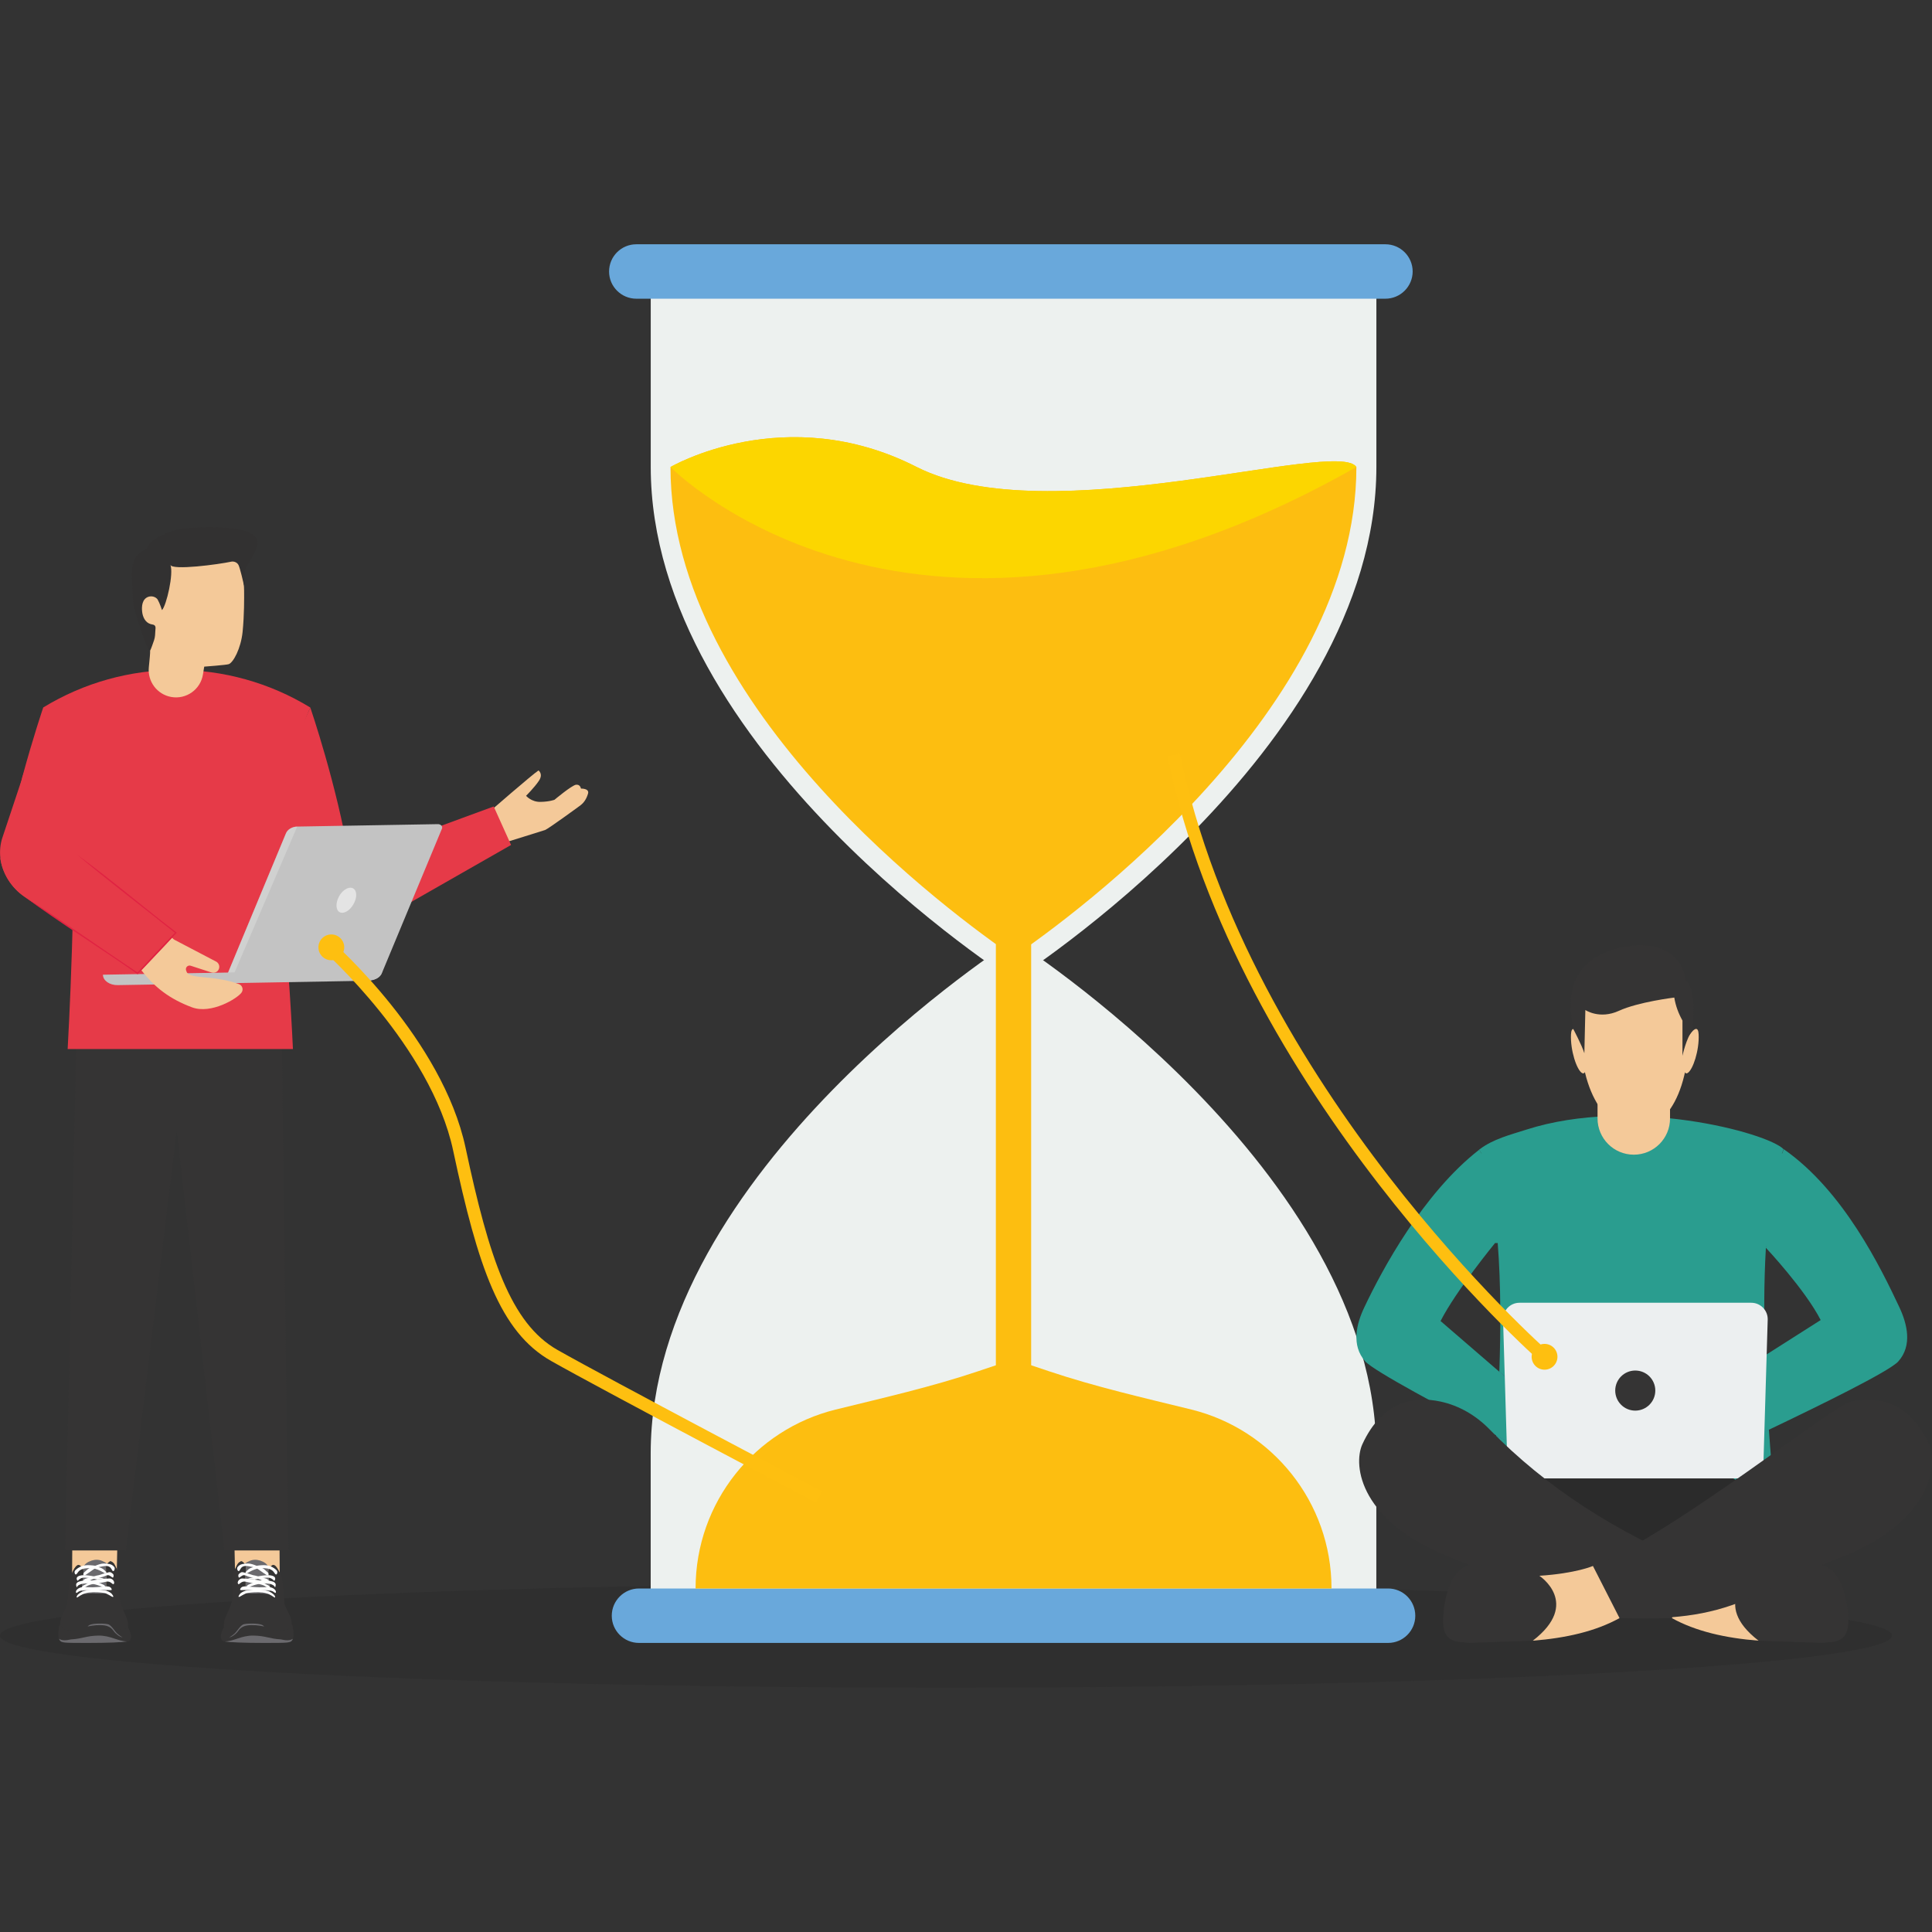 <svg width="160" height="160" viewBox="0 0 160 160" fill="none" xmlns="http://www.w3.org/2000/svg">
<rect x="0" y="0" width="160" height="160" fill="#333333" stroke="none"/>
<g clip-path="url(#clip0_2297_3291)">
<path opacity="0.18" d="M78.34 139.769C121.607 139.769 156.681 137.837 156.681 135.452C156.681 133.068 121.607 131.135 78.34 131.135C35.074 131.135 0 133.068 0 135.452C0 137.837 35.074 139.769 78.34 139.769Z" fill="#1E1E1E"/>
<path d="M113.982 120.38C113.982 96.884 83.934 77.841 83.934 77.841C83.934 77.841 53.887 96.884 53.887 120.38V135.843H113.982V120.38Z" fill="#EDF1EF"/>
<path d="M114.957 131.552H52.92C51.678 131.552 50.664 132.561 50.664 133.809C50.664 135.051 51.673 136.06 52.92 136.06H114.957C116.199 136.06 117.208 135.051 117.208 133.809C117.208 132.561 116.199 131.552 114.957 131.552Z" fill="#69A8DB"/>
<path d="M113.986 38.66C113.986 62.156 83.938 81.199 83.938 81.199C83.938 81.199 53.891 62.156 53.891 38.66V23.197H113.986V38.66Z" fill="#EDF1EF"/>
<path d="M112.33 38.677C112.33 58.75 88.84 75.883 83.948 79.224C79.061 75.883 55.527 58.755 55.527 38.677C55.527 38.677 65.03 33.112 75.921 38.677C86.849 44.198 110.779 36.252 112.33 38.677Z" fill="#FDBE10"/>
<path d="M114.729 24.738H52.698C51.456 24.738 50.441 23.729 50.441 22.487C50.441 21.239 51.45 20.23 52.698 20.23H114.734C115.976 20.23 116.991 21.239 116.991 22.487C116.985 23.729 115.976 24.738 114.729 24.738Z" fill="#69A8DB"/>
<path d="M57.605 131.552H110.27C110.27 124.388 105.334 118.378 98.674 116.735C94.709 115.759 90.728 114.853 86.861 113.557L83.938 112.575L81.014 113.557C77.147 114.858 73.161 115.759 69.201 116.735C62.541 118.373 57.605 124.388 57.605 131.552Z" fill="#FDBE10"/>
<path d="M85.396 77.115H82.473V115.124H85.396V77.115Z" fill="#FDBE10"/>
<path d="M112.33 38.677C75.801 59.39 55.527 38.677 55.527 38.677C55.527 38.677 65.03 33.112 75.921 38.677C86.849 44.198 110.779 36.252 112.33 38.677Z" fill="#FCD600"/>
<path d="M146.243 103.355C146.075 106.202 146.075 109.299 146.178 112.244L141.589 115.157L142.609 120.228C142.609 120.228 144.268 119.458 146.492 118.4C146.758 122.251 147.078 124.963 147.078 124.963C142.842 126.471 140.065 126.134 135.14 126.053C130.216 126.134 127.688 125.771 123.452 124.263C123.452 124.263 123.685 122.088 123.902 118.872C126.11 119.995 127.753 120.83 127.753 120.83L127.352 116.328L124.168 113.6C124.287 110.167 124.304 106.365 124.033 102.937C123.816 100.041 123.398 97.426 122.693 95.534C122.693 95.534 122.693 95.517 122.677 95.501C122.644 95.452 122.492 95.219 122.492 95.219C122.508 95.203 122.508 95.203 122.525 95.186C122.53 95.181 122.536 95.176 122.541 95.176C123.675 94.319 125.063 93.982 126.414 93.549C135.097 90.761 146.378 93.803 147.707 95.17C147.609 95.42 147.572 95.539 147.572 95.539C146.845 97.481 146.443 100.258 146.243 103.355Z" fill="#2A9D8F"/>
<path d="M146.492 118.405C144.263 119.463 142.609 120.233 142.609 120.233L141.589 115.162L146.178 112.249C146.243 114.441 146.357 116.567 146.492 118.405ZM127.753 120.835C127.753 120.835 126.11 120 123.902 118.877C124.005 117.321 124.103 115.531 124.168 113.605L127.352 116.333L127.753 120.835Z" fill="#4B84C4"/>
<path d="M157.208 112.748C156.486 113.567 150.558 116.464 146.491 118.405C144.261 119.463 142.607 120.233 142.607 120.233L141.587 115.162L146.176 112.249L150.781 109.321C149.474 106.777 146.263 103.36 146.263 103.36H146.246C146.447 100.263 136.196 97.096 147.586 95.539C147.586 95.539 147.619 95.42 147.722 95.17C152.679 98.62 155.776 105.031 157.284 108.231C157.94 109.619 158.396 111.425 157.208 112.748ZM127.752 120.835C127.752 120.835 126.108 120 123.901 118.877C119.8 116.751 113.807 113.567 113.069 112.748C111.882 111.425 112.332 109.619 113.004 108.231C114.447 105.182 117.859 98.82 122.496 95.219C122.496 95.219 122.648 95.452 122.68 95.501C122.697 95.517 122.697 95.534 122.697 95.534C125.837 97.296 129.259 99.07 124.036 102.937C123.971 102.953 123.884 102.953 123.819 102.937C123.819 102.937 120.603 106.853 119.301 109.402L124.172 113.605L127.356 116.334L127.752 120.835Z" fill="#2A9D8F"/>
<path d="M125.746 122.549C125.746 122.549 128.393 120.765 129.429 121.871C129.429 121.871 139.75 119.723 143.715 122.549C143.715 122.549 147.577 119.778 149.611 122.549C149.611 122.549 147.235 127.599 146.996 127.599C146.758 127.599 131.338 129.334 131.121 129.171C130.904 129.009 126.614 125.478 126.614 125.478C126.614 125.483 125.746 122.549 125.746 122.549Z" fill="#2B2B2B"/>
<path d="M144.675 122.435H126.191C125.453 122.435 124.851 121.849 124.83 121.117L124.477 109.288C124.455 108.523 125.068 107.889 125.838 107.889H145.033C145.798 107.889 146.416 108.523 146.394 109.288L146.042 121.117C146.009 121.855 145.407 122.435 144.675 122.435Z" fill="#ECEFF0"/>
<path d="M138.459 134.004C134.293 134.112 131.251 133.868 127.942 132.464C125.377 131.379 122.925 130.05 120.327 129.052C112.609 126.096 112.034 121.378 112.821 119.615C114.497 115.97 117.176 115.618 119.281 116.068C120.837 116.399 122.236 117.223 123.348 118.362C128.056 123.194 133.865 126.931 140.661 129.687L138.459 134.004Z" fill="#353434"/>
<path d="M149.655 129.703L149.205 129.877C148.359 130.202 147.464 130.386 146.558 130.419L145.647 130.451L143.559 132.241L143.152 134.79L146.195 135.821L151.38 136C151.662 136.011 151.944 135.967 152.21 135.864C152.861 135.604 153.175 135.056 153.034 133.57C153.034 133.57 152.92 131.514 151.944 130.294C151.407 129.616 150.469 129.394 149.655 129.703Z" fill="#353434"/>
<path d="M149.103 129.757L148.658 129.931C147.812 130.256 146.917 130.441 146.012 130.473L145.1 130.506L143.012 132.295L142.605 134.845L145.648 135.875L150.833 136.054C151.115 136.065 151.397 136.022 151.663 135.919C152.314 135.658 152.629 135.105 152.488 133.624C152.488 133.624 152.374 131.569 151.397 130.348C150.85 129.67 149.911 129.448 149.103 129.757Z" fill="#353434"/>
<path d="M140.659 129.687C140.659 129.687 142.048 130.3 145.096 130.5C145.096 130.5 141.619 132.778 145.638 135.875C142.888 135.658 140.437 135.1 138.457 134.004L140.659 129.687Z" fill="#F4C999"/>
<path d="M134.124 134.004C138.289 134.112 141.332 133.868 144.641 132.464C147.206 131.379 149.657 130.05 152.255 129.052C159.973 126.096 160.489 121.296 159.762 119.615C158.086 115.97 155.407 115.618 153.302 116.068C151.746 116.399 138.718 126.937 131.922 129.687L134.124 134.004Z" fill="#353434"/>
<path d="M122.924 129.703L123.374 129.877C124.22 130.202 125.115 130.386 126.021 130.419L126.932 130.451L129.02 132.241L129.427 134.79L126.384 135.821L121.199 136C120.917 136.011 120.635 135.967 120.369 135.864C119.718 135.604 119.404 135.056 119.545 133.57C119.545 133.57 119.659 131.514 120.635 130.294C121.172 129.616 122.11 129.394 122.924 129.703Z" fill="#353434"/>
<path d="M123.479 129.757L123.929 129.931C124.775 130.256 125.67 130.441 126.576 130.473L127.487 130.506L129.575 132.295L129.982 134.845L126.939 135.875L121.754 136.054C121.472 136.065 121.19 136.022 120.924 135.919C120.273 135.658 119.959 135.105 120.1 133.624C120.1 133.624 120.213 131.569 121.19 130.348C121.732 129.67 122.67 129.448 123.479 129.757Z" fill="#353434"/>
<path d="M131.92 129.687C131.92 129.687 130.532 130.3 127.484 130.5C127.484 130.5 130.96 132.778 126.941 135.875C129.691 135.658 132.143 135.1 134.122 134.004L131.92 129.687Z" fill="#F4C999"/>
<path d="M139.849 83.883C140.218 90.56 137.864 93.581 135.418 93.581C132.972 93.581 130.417 90.023 130.987 83.883C131.312 80.396 132.972 80.895 135.418 80.895C137.869 80.9 139.659 80.385 139.849 83.883Z" fill="#F4C999"/>
<path d="M139.519 86.351C139.519 86.302 140.609 84.355 140.674 85.662C140.739 86.969 140.202 88.613 139.752 88.868C139.296 89.117 139.351 87.441 139.351 87.441L139.519 86.351ZM131.258 86.351C131.258 86.302 130.168 84.355 130.103 85.662C130.038 86.969 130.575 88.613 131.025 88.868C131.481 89.117 131.426 87.441 131.426 87.441L131.258 86.351Z" fill="#F4C999"/>
<path d="M130.288 85.212C130.288 85.212 131.004 86.557 131.21 87.224L131.292 83.645C131.292 83.645 132.469 84.447 134.074 83.71C135.685 82.972 138.657 82.614 138.657 82.614C138.771 83.314 139.01 83.938 139.335 84.518V87.436C139.335 87.436 139.66 85.928 140.138 85.407C140.138 85.407 140.604 82.012 139.617 81.209C139.617 81.209 139.351 77.722 134.855 78.367C130.359 79.018 130.098 82.055 130.082 83.157C130.077 84.252 130.288 85.212 130.288 85.212Z" fill="#353434"/>
<path d="M135.306 95.626C133.646 95.626 132.301 94.281 132.301 92.621V91.227H138.305V92.621C138.31 94.281 136.965 95.626 135.306 95.626Z" fill="#F4C999"/>
<path d="M137.085 115.162C137.085 116.079 136.342 116.822 135.425 116.822C134.509 116.822 133.766 116.079 133.766 115.162C133.766 114.245 134.509 113.502 135.425 113.502C136.347 113.502 137.085 114.245 137.085 115.162Z" fill="#353434"/>
<path d="M23.145 127.029L23.172 131.683L19.5 131.786L19.402 127.316L23.145 127.029Z" fill="#F4C999"/>
<path d="M5.993 127.029L5.961 131.683L9.638 131.786L9.73 127.316L5.993 127.029Z" fill="#F4C999"/>
<path d="M0.027 71.067C0.19 72.32 0.928 73.513 2.034 74.267L4.985 76.285C5.191 75.959 5.337 75.59 5.429 75.194L6.08 72.347L6.373 70.769L6.563 69.749L7.198 66.419L6.384 64.651C5.711 61.982 5.001 59.411 3.58 58.592C3.58 58.592 2.739 61.055 1.839 64.385L1.812 64.504C1.28 66.538 0.738 68.881 0.353 71.186L0.027 71.067Z" fill="#E63A48"/>
<path d="M39.223 68.041C39.266 68.062 40.438 67.308 40.438 67.308C40.438 67.308 44.147 64.081 44.598 63.805C44.598 63.805 45.01 64.092 44.63 64.662C44.251 65.226 43.567 65.904 43.567 65.904C43.567 65.904 44.006 66.424 44.755 66.408C45.503 66.397 45.921 66.234 45.921 66.234C45.921 66.234 47.358 65.025 47.711 64.987C48.063 64.949 48.112 65.307 48.112 65.307C48.112 65.307 48.828 65.28 48.698 65.725C48.568 66.169 48.351 66.479 48.08 66.685C47.808 66.891 45.389 68.653 45.135 68.74C44.88 68.827 41.864 69.76 41.864 69.76L40.698 70.324L39.223 68.041Z" fill="#F4C999"/>
<path d="M23.199 72.347L22.082 66.43L25.7 58.598C25.7 58.598 27.913 65.052 28.927 71.181L40.886 66.788L42.323 69.977L29.138 77.505C27.045 78.715 24.376 77.548 23.845 75.195L23.199 72.347Z" fill="#E63A48"/>
<path d="M6.326 85.89L5.398 128.401H10.421L14.635 93.603L18.584 128.401H23.888L23.335 85.89H6.326Z" fill="#353434"/>
<path d="M3.574 58.593C10.365 54.443 18.907 54.443 25.698 58.593C25.698 58.593 22.351 65.887 23.127 72.347C23.902 78.807 24.26 86.877 24.26 86.877H5.603C5.603 86.877 6.47 71.631 5.841 66.338C5.218 61.044 3.574 58.593 3.574 58.593Z" fill="#E63A48"/>
<path d="M21.253 80.499L15.075 80.607L8.523 80.721V80.727C8.534 81.215 9.082 81.594 9.749 81.584L16.296 81.47L20.043 81.405C20.049 81.405 20.054 81.405 20.06 81.405L30.484 81.22C31.146 81.204 31.672 80.803 31.656 80.32L21.253 80.499Z" fill="#C3C3C3"/>
<path d="M30.675 81.166L19.047 81.367C18.846 81.367 18.684 81.242 18.684 81.079C18.684 81.047 18.689 81.02 18.7 80.993L23.668 69.044C23.793 68.702 24.178 68.464 24.623 68.453L36.257 68.252C36.452 68.247 36.614 68.371 36.62 68.534C36.62 68.567 36.614 68.599 36.598 68.632L31.63 80.58C31.505 80.916 31.12 81.155 30.675 81.166Z" fill="#C3C3C3"/>
<path d="M29.371 74.685C29.127 75.26 28.628 75.656 28.248 75.585C27.869 75.514 27.755 74.994 27.988 74.419C28.221 73.844 28.731 73.454 29.111 73.524C29.496 73.6 29.62 74.094 29.371 74.685Z" fill="#E4E4E4"/>
<g opacity="0.3">
<path d="M23.669 69.039L18.891 80.537L19.428 80.526L24.618 68.447C24.179 68.458 23.794 68.697 23.669 69.039Z" fill="#EDF1EF"/>
</g>
<path d="M20.003 82.202C19.656 82.69 17.492 84.013 15.898 83.422C14.091 82.744 12.822 81.806 11.678 80.309C11.553 80.146 10.512 78.655 10.512 78.655L12.838 75.91C12.838 75.91 14.108 77.657 14.449 77.83L17.931 79.653C18.165 79.805 18.23 80.108 18.078 80.342C18.018 80.439 17.921 80.504 17.817 80.537C17.725 80.569 17.622 80.569 17.525 80.537C17.519 80.537 17.519 80.537 17.514 80.537L15.794 79.978C15.561 79.902 15.333 80.119 15.409 80.352C15.426 80.396 15.442 80.445 15.458 80.488C15.702 81.106 17.736 80.737 19.792 81.502C20.079 81.611 20.177 81.958 20.003 82.202Z" fill="#F4C999"/>
<path d="M0.029 71.067C0.192 72.32 0.929 73.513 2.036 74.267L4.986 76.285L11.402 80.678L14.646 77.239L6.375 70.769L6.255 70.666L6.565 69.749L8.127 65.209L6.386 64.651L2.198 63.322L1.846 64.385L1.819 64.504L0.213 69.326C0.213 69.342 0.197 69.353 0.197 69.369C0.013 69.928 -0.031 70.503 0.029 71.067Z" fill="#E63A48"/>
<path d="M16.81 55.843C16.87 55.474 16.913 55.208 16.913 55.208C16.913 55.208 18.762 55.072 18.947 55.002C19.316 54.866 19.945 53.727 20.091 52.334C20.232 50.934 20.221 49.508 20.216 48.917C20.205 48.325 20.167 45.944 18.025 44.941C15.883 43.938 12.932 44.881 12.048 47.018C11.159 49.155 11.392 50.858 11.771 51.547C12.146 52.236 12.411 53.424 12.433 53.879C12.444 54.058 12.39 54.628 12.325 55.257C12.205 56.434 13.008 57.508 14.174 57.719C15.421 57.947 16.615 57.101 16.81 55.843Z" fill="#F4C999"/>
<path d="M13.069 49.681C13.226 49.942 13.416 50.527 13.416 50.527C13.785 50.142 14.398 47.495 14.11 46.774C14.235 47.262 18.135 46.736 19.154 46.514C19.366 46.47 19.637 46.568 19.751 46.79C19.876 47.035 20.147 48.201 20.206 48.499C20.271 48.07 20.277 47.653 20.309 47.219C20.337 46.812 21.709 45.326 21.188 44.518C20.434 43.341 15.613 43.688 15.027 43.78C14.387 43.878 12.358 44.55 12.168 45.445C11.431 45.787 10.905 46.205 10.926 47.582C10.937 48.249 10.97 48.916 11.002 49.584C11.035 50.245 11.236 50.815 11.425 51.444C11.588 51.981 11.794 52.507 11.979 53.039C12.011 53.131 12.261 53.912 12.44 53.858C12.472 53.847 12.705 53.185 12.76 53.017C12.852 52.746 12.852 52.469 12.868 52.193C12.873 52.089 12.901 51.97 12.857 51.867C12.787 51.71 12.602 51.726 12.467 51.683C12.027 51.547 11.821 51.097 11.773 50.668C11.718 50.207 11.773 49.605 12.282 49.426C12.548 49.334 12.879 49.41 13.053 49.643C13.053 49.654 13.058 49.67 13.069 49.681Z" fill="#323131"/>
<path d="M11.386 80.537C12.378 79.452 13.463 78.308 14.483 77.25C11.792 75.097 9.005 72.987 6.369 70.769C9.249 72.862 11.809 75.081 14.64 77.239C13.501 78.476 11.396 80.678 11.396 80.678C8.305 78.498 5.078 76.512 2.035 74.262C5.186 76.268 8.278 78.465 11.386 80.537Z" fill="#E02342"/>
<path d="M23.985 134.78C23.953 134.828 23.92 134.872 23.888 134.899C23.768 134.98 23.671 135.029 22.575 135.034C22.401 135.034 22.228 135.034 22.054 135.034C21.127 135.024 20.21 134.98 19.722 134.964C19.717 134.964 19.711 134.964 19.706 134.964C19.136 134.942 18.941 134.959 18.54 134.801C18.54 134.801 18.502 134.346 18.643 134.015C18.686 133.917 18.735 133.809 18.789 133.684C18.925 133.38 19.082 133.022 19.174 132.708C19.305 132.268 19.256 131.33 19.229 130.994C19.212 130.755 19.245 130.522 19.315 130.31C19.343 130.229 19.375 130.148 19.413 130.077C19.549 129.811 19.635 129.551 19.755 129.443C19.874 129.334 19.988 129.253 20.102 129.361C20.216 129.47 20.357 129.529 20.357 129.855C20.357 130.175 20.27 130.495 20.319 130.896C20.368 131.298 20.254 131.797 20.373 131.927C20.492 132.057 21.23 131.948 21.501 131.965C21.767 131.976 22.065 132.057 22.217 132.008C22.369 131.959 22.407 131.639 22.353 131.26C22.299 130.88 22.195 130.354 22.233 130.104C22.271 129.855 22.456 129.67 22.57 129.622C22.754 129.546 22.949 129.839 23.047 130.028C23.074 130.083 23.107 130.148 23.139 130.207C23.183 130.3 23.231 130.397 23.269 130.495C23.291 130.554 23.313 130.609 23.334 130.668C23.405 130.896 23.389 131.124 23.465 131.78C23.535 132.437 23.497 132.767 23.611 133.022C23.725 133.272 23.953 133.689 24.034 133.944C24.115 134.199 24.164 134.302 24.132 134.498C24.11 134.525 24.05 134.666 23.985 134.78Z" fill="#353434"/>
<path d="M23.986 134.78C23.953 134.828 23.921 134.872 23.888 134.899C23.769 134.98 23.671 135.029 22.576 135.034C22.402 135.034 22.229 135.034 22.055 135.034C21.128 135.024 20.211 134.98 19.723 134.964C19.718 134.964 19.712 134.964 19.707 134.964C19.137 134.942 18.942 134.959 18.541 134.801C18.541 134.801 18.541 134.774 18.535 134.731C18.936 134.85 21.323 134.899 22.039 134.899C22.749 134.899 23.574 134.454 23.574 134.14C23.574 133.825 23.416 133.402 23.4 133.283C23.384 133.163 23.335 132.415 23.281 132.024C23.232 131.634 23.319 131.471 23.4 130.956C23.416 131.135 23.433 131.373 23.476 131.78C23.547 132.436 23.509 132.767 23.623 133.022C23.736 133.272 23.964 133.689 24.046 133.944C24.127 134.199 24.176 134.302 24.143 134.498C24.111 134.525 24.051 134.666 23.986 134.78Z" fill="#353434"/>
<path d="M22.234 130.099C22.197 130.348 22.299 130.88 22.354 131.254C22.408 131.634 22.37 131.954 22.218 132.003C22.066 132.051 21.768 131.97 21.502 131.959C21.236 131.948 20.499 132.051 20.374 131.921C20.255 131.791 20.369 131.292 20.32 130.891C20.271 130.489 20.358 130.175 20.358 129.849C20.358 129.676 20.32 129.578 20.266 129.508C20.293 129.464 20.618 129.258 20.889 129.199C21.16 129.139 21.47 129.182 21.779 129.334C22.088 129.486 22.234 129.676 22.262 129.985C22.251 130.023 22.24 130.061 22.234 130.099Z" fill="#6B6A6E"/>
<path d="M18.351 135.783C18.378 135.832 18.421 135.87 18.476 135.902C18.622 135.984 19.88 136.054 21.882 136.054C22.115 136.054 22.321 136.054 22.505 136.054C23.921 136.049 24.057 136.022 24.187 135.843C24.214 135.81 24.23 135.767 24.246 135.718C24.322 135.479 24.29 135.1 24.257 134.855C24.219 134.568 24.154 134.503 24.143 134.481C24.133 134.465 24.067 134.644 23.986 134.774C23.953 134.823 23.921 134.866 23.888 134.893C23.769 134.975 23.672 135.024 22.576 135.029C22.402 135.029 22.229 135.029 22.055 135.029C21.128 135.018 20.211 134.975 19.723 134.959C19.718 134.959 19.712 134.959 19.707 134.959C19.137 134.937 18.942 134.953 18.541 134.796C18.508 134.785 18.313 135.197 18.302 135.392C18.286 135.533 18.286 135.674 18.351 135.783Z" fill="#353434"/>
<path d="M22.506 136.054C23.921 136.049 24.057 136.022 24.187 135.843C24.214 135.81 24.23 135.767 24.247 135.718C24.323 135.479 24.29 135.1 24.258 134.855C24.22 134.568 24.154 134.503 24.144 134.481C24.133 134.465 24.068 134.644 23.986 134.774C23.91 135.132 23.477 135.631 22.549 135.501C22.007 135.436 22.224 135.761 22.506 136.054Z" fill="#353434"/>
<path d="M18.352 135.783C18.379 135.832 18.422 135.87 18.476 135.902C18.498 135.913 18.547 135.929 18.617 135.94C19.019 136.005 20.179 136.06 21.882 136.06C23.884 136.06 24.041 136.049 24.188 135.848C24.215 135.815 24.231 135.772 24.247 135.723C23.992 135.875 23.705 135.87 23.255 135.767C23.195 135.75 23.135 135.74 23.07 135.723C22.512 135.577 22.322 135.36 22.175 135.137C22.078 134.986 22.002 134.823 21.877 134.704C21.828 134.655 21.768 134.606 21.698 134.573C21.378 134.422 20.364 134.443 20.136 134.535C20 134.59 19.838 134.78 19.697 134.964C19.599 135.089 19.507 135.213 19.442 135.273C19.355 135.354 19.198 135.49 18.986 135.599C18.807 135.696 18.59 135.772 18.352 135.783ZM19.317 130.316C19.36 130.305 19.415 130.294 19.474 130.3C19.669 130.316 19.583 131.015 19.588 131.509C19.594 132.003 19.42 132.268 19.491 132.442C19.561 132.61 19.729 132.523 19.979 132.431C20.228 132.339 20.673 132.247 21.194 132.236C21.714 132.225 22.192 132.344 22.495 132.458C22.799 132.572 22.973 132.664 23.027 132.512C23.081 132.361 23.038 132.138 22.978 131.818C22.924 131.504 22.859 131.102 22.913 130.945C22.967 130.782 23.032 130.522 23.271 130.489C23.206 130.321 23.124 130.159 23.049 130.023C22.951 129.839 22.756 129.54 22.571 129.616C22.457 129.665 22.273 129.849 22.235 130.099C22.197 130.348 22.3 130.88 22.354 131.254C22.409 131.634 22.37 131.954 22.219 132.003C22.067 132.051 21.768 131.97 21.503 131.959C21.237 131.948 20.499 132.051 20.375 131.921C20.255 131.791 20.369 131.292 20.32 130.891C20.272 130.489 20.358 130.175 20.358 129.849C20.358 129.529 20.217 129.464 20.103 129.356C19.989 129.247 19.876 129.323 19.756 129.437C19.637 129.546 19.55 129.806 19.415 130.072C19.377 130.153 19.344 130.229 19.317 130.316Z" fill="#353434"/>
<path d="M19.788 130.652C19.81 130.679 19.956 130.538 20.092 130.473C20.227 130.408 20.352 130.479 20.536 130.554C20.64 130.598 20.726 130.614 20.819 130.625C20.889 130.636 20.965 130.641 21.062 130.652C21.09 130.658 21.122 130.663 21.16 130.674C21.285 130.706 21.431 130.766 21.54 130.809C21.627 130.847 21.681 130.874 21.681 130.874L22.261 130.907C22.261 130.907 22.283 130.891 22.25 130.864C22.218 130.837 22.109 130.744 21.957 130.712C21.892 130.695 21.735 130.652 21.567 130.603C21.426 130.56 21.274 130.516 21.16 130.489C21.111 130.479 21.062 130.468 21.03 130.462C21.003 130.457 20.976 130.451 20.949 130.446C20.808 130.413 20.71 130.359 20.558 130.321C20.379 130.278 20.244 130.224 20.102 130.202C19.962 130.18 19.896 130.262 19.799 130.338C19.707 130.413 19.723 130.576 19.788 130.652ZM19.896 131.672C19.913 131.688 20 131.688 20.102 131.683C20.211 131.677 20.341 131.672 20.428 131.672C20.591 131.672 20.959 131.661 21.269 131.683C21.578 131.704 21.816 131.688 22.109 131.693C22.408 131.704 22.554 131.769 22.63 131.813C22.701 131.856 22.793 131.943 22.82 131.916C22.896 131.851 22.831 131.699 22.733 131.618C22.706 131.59 22.668 131.563 22.619 131.536C22.516 131.476 22.364 131.428 22.163 131.433C21.865 131.444 21.719 131.46 21.464 131.455C21.203 131.444 20.987 131.433 20.715 131.406C20.444 131.379 20.276 131.352 20.097 131.406C19.924 131.46 19.864 131.639 19.896 131.672Z" fill="white"/>
<path d="M20.418 131.373L20.651 131.417C20.651 131.417 20.917 131.314 21.08 131.265C21.123 131.254 21.166 131.238 21.215 131.227C21.351 131.189 21.508 131.157 21.649 131.135C21.796 131.113 21.969 131.124 22.126 131.14C22.175 131.146 22.224 131.151 22.267 131.157C22.452 131.184 22.598 131.249 22.674 131.314C22.75 131.379 22.777 131.477 22.788 131.449C22.81 131.39 22.864 131.238 22.81 131.146C22.756 131.059 22.696 130.988 22.414 130.934C22.137 130.88 21.953 130.847 21.692 130.874C21.682 130.874 21.671 130.874 21.66 130.88C21.378 130.912 21.145 131.021 20.982 131.07C20.939 131.081 20.895 131.097 20.852 131.113C20.727 131.162 20.608 131.222 20.543 131.254C20.456 131.308 20.418 131.373 20.418 131.373Z" fill="white"/>
<path d="M22.067 131.439C21.975 131.352 21.78 131.26 21.628 131.227C21.476 131.194 21.324 131.124 21.118 131.113C20.912 131.102 20.755 131.081 20.56 131.037C20.37 130.994 20.245 130.945 20.088 130.999C19.925 131.053 19.822 131.205 19.757 131.194C19.692 131.184 19.659 131.064 19.719 130.945C19.779 130.826 19.914 130.717 20.071 130.723C20.229 130.728 20.354 130.733 20.657 130.755C20.961 130.777 21.227 130.853 21.411 130.874C21.59 130.896 21.84 131.102 22.013 131.189C22.192 131.276 22.301 131.335 22.322 131.379C22.338 131.422 22.382 131.487 22.382 131.487L22.067 131.439Z" fill="white"/>
<path d="M20.535 130.739L21.045 130.804L21.078 130.809C21.078 130.809 21.457 130.706 21.718 130.685C21.978 130.663 22.189 130.62 22.379 130.685C22.569 130.75 22.699 130.912 22.699 130.912C22.743 130.912 22.797 130.799 22.791 130.717C22.781 130.636 22.726 130.56 22.591 130.511C22.455 130.468 22.325 130.435 22.005 130.457C21.685 130.484 21.343 130.549 21.099 130.598C20.926 130.63 20.72 130.685 20.611 130.717C20.562 130.733 20.535 130.739 20.535 130.739Z" fill="white"/>
<path d="M19.641 129.882C19.641 129.996 19.684 130.115 19.776 130.11C19.868 130.104 19.895 129.844 20.107 129.741C20.302 129.643 20.519 129.692 20.823 129.752C20.845 129.757 20.866 129.763 20.888 129.763C21.219 129.828 21.333 129.92 21.572 130.093C21.669 130.159 21.75 130.218 21.821 130.267C21.929 130.343 22.022 130.403 22.103 130.457L22.239 130.451L22.228 130.272C22.228 130.272 22.005 130.077 21.892 129.969C21.859 129.936 21.81 129.904 21.761 129.876C21.642 129.806 21.49 129.752 21.371 129.714C21.289 129.692 21.208 129.654 21.11 129.616C20.997 129.573 20.872 129.529 20.725 129.502C20.454 129.453 20.064 129.513 19.928 129.573C19.793 129.638 19.641 129.768 19.641 129.882Z" fill="white"/>
<path d="M20.335 130.256L20.454 130.294C20.454 130.294 20.492 130.272 20.552 130.234C20.693 130.153 20.969 130.001 21.251 129.925C21.653 129.817 21.832 129.871 22.059 129.887C22.287 129.904 22.466 129.99 22.586 130.093C22.705 130.196 22.77 130.375 22.857 130.392C22.949 130.408 23.02 130.159 22.911 130.05C22.808 129.947 22.613 129.773 22.298 129.681C21.983 129.589 21.745 129.622 21.452 129.643C21.159 129.665 21.181 129.73 20.899 129.806C20.676 129.866 20.552 129.974 20.438 130.093C20.405 130.126 20.378 130.159 20.346 130.191L20.335 130.256ZM19.792 132.252C19.874 132.257 20.242 131.959 20.535 131.916C20.671 131.894 20.85 131.878 21.045 131.867C21.268 131.856 21.512 131.856 21.739 131.883C22.163 131.932 22.439 132.095 22.705 132.279C22.83 132.366 22.786 132.171 22.705 132.089C22.667 132.051 22.602 131.986 22.515 131.927C22.428 131.867 22.32 131.807 22.184 131.764C21.902 131.677 21.501 131.634 21.23 131.634C20.958 131.634 20.633 131.693 20.454 131.715C20.275 131.731 19.971 131.867 19.863 132.013C19.76 132.16 19.716 132.247 19.792 132.252Z" fill="white"/>
<path d="M18.986 135.599C19.214 135.577 19.566 135.3 19.707 135.094C19.848 134.888 20.06 134.671 20.483 134.611C20.906 134.552 21.416 134.595 21.882 134.698C21.834 134.649 21.774 134.601 21.703 134.568C21.378 134.416 20.369 134.438 20.141 134.53C20.006 134.584 19.843 134.774 19.702 134.959C19.604 135.083 19.512 135.208 19.447 135.268C19.355 135.354 19.192 135.49 18.986 135.599ZM18.617 135.94C19.018 136.005 20.179 136.06 21.882 136.06C23.884 136.06 24.041 136.049 24.187 135.848C24.215 135.815 24.231 135.772 24.247 135.723C23.992 135.875 23.705 135.87 23.255 135.767C22.322 135.718 22.007 135.468 20.993 135.452C19.973 135.441 19.431 135.908 18.617 135.94Z" fill="#6B6A6E"/>
<path d="M5.157 134.78C5.189 134.828 5.222 134.872 5.254 134.899C5.374 134.98 5.471 135.029 6.567 135.034C6.74 135.034 6.914 135.034 7.087 135.034C8.015 135.024 8.932 134.98 9.42 134.964C9.425 134.964 9.431 134.964 9.436 134.964C10.005 134.942 10.201 134.959 10.602 134.801C10.602 134.801 10.64 134.346 10.499 134.015C10.456 133.917 10.407 133.809 10.353 133.684C10.217 133.38 10.06 133.022 9.967 132.708C9.837 132.268 9.886 131.33 9.913 130.994C9.93 130.755 9.897 130.522 9.826 130.31C9.799 130.229 9.767 130.148 9.729 130.077C9.593 129.811 9.506 129.551 9.387 129.443C9.268 129.334 9.154 129.253 9.04 129.361C8.926 129.47 8.785 129.529 8.785 129.855C8.785 130.175 8.872 130.495 8.823 130.896C8.774 131.298 8.888 131.797 8.769 131.927C8.65 132.057 7.912 131.948 7.641 131.965C7.375 131.976 7.077 132.057 6.925 132.008C6.773 131.959 6.735 131.639 6.789 131.26C6.843 130.88 6.946 130.354 6.909 130.104C6.871 129.855 6.686 129.67 6.572 129.622C6.388 129.546 6.193 129.839 6.095 130.028C6.068 130.083 6.035 130.148 6.003 130.207C5.959 130.3 5.911 130.397 5.873 130.495C5.851 130.554 5.829 130.609 5.807 130.668C5.737 130.896 5.753 131.124 5.677 131.78C5.607 132.437 5.645 132.767 5.531 133.022C5.417 133.272 5.189 133.689 5.108 133.944C5.026 134.199 4.978 134.302 5.01 134.498C5.032 134.525 5.086 134.666 5.157 134.78Z" fill="#353434"/>
<path d="M5.156 134.78C5.188 134.828 5.221 134.872 5.253 134.899C5.373 134.98 5.47 135.029 6.566 135.034C6.739 135.034 6.913 135.034 7.087 135.034C8.014 135.024 8.931 134.98 9.419 134.964C9.424 134.964 9.43 134.964 9.435 134.964C10.005 134.942 10.2 134.959 10.601 134.801C10.601 134.801 10.601 134.774 10.607 134.731C10.205 134.85 7.819 134.899 7.103 134.899C6.392 134.899 5.568 134.454 5.568 134.14C5.568 133.825 5.725 133.402 5.742 133.283C5.758 133.163 5.807 132.415 5.861 132.024C5.91 131.634 5.823 131.471 5.742 130.956C5.725 131.135 5.709 131.373 5.666 131.78C5.595 132.436 5.633 132.767 5.519 133.022C5.405 133.272 5.177 133.689 5.096 133.944C5.015 134.199 4.966 134.302 4.998 134.498C5.031 134.525 5.085 134.666 5.156 134.78Z" fill="#353434"/>
<path d="M6.901 130.099C6.939 130.348 6.835 130.88 6.781 131.254C6.727 131.634 6.765 131.954 6.917 132.003C7.069 132.051 7.367 131.97 7.633 131.959C7.899 131.948 8.636 132.051 8.761 131.921C8.88 131.791 8.766 131.292 8.815 130.891C8.864 130.489 8.777 130.175 8.777 129.849C8.777 129.676 8.815 129.578 8.869 129.508C8.842 129.464 8.517 129.258 8.246 129.199C7.974 129.139 7.665 129.182 7.356 129.334C7.047 129.486 6.901 129.676 6.873 129.985C6.884 130.023 6.895 130.061 6.901 130.099Z" fill="#6B6A6E"/>
<path d="M10.786 135.783C10.759 135.832 10.715 135.87 10.661 135.902C10.515 135.984 9.256 136.054 7.255 136.054C7.022 136.054 6.816 136.054 6.631 136.054C5.216 136.049 5.08 136.022 4.95 135.843C4.923 135.81 4.907 135.767 4.89 135.718C4.814 135.479 4.847 135.1 4.879 134.855C4.917 134.568 4.982 134.503 4.993 134.481C5.004 134.465 5.069 134.644 5.151 134.774C5.183 134.823 5.216 134.866 5.248 134.893C5.368 134.975 5.465 135.024 6.561 135.029C6.734 135.029 6.908 135.029 7.081 135.029C8.009 135.018 8.925 134.975 9.414 134.959C9.419 134.959 9.424 134.959 9.43 134.959C9.999 134.937 10.195 134.953 10.596 134.796C10.629 134.785 10.824 135.197 10.835 135.392C10.856 135.533 10.851 135.674 10.786 135.783Z" fill="#353434"/>
<path d="M6.631 136.054C5.216 136.049 5.08 136.022 4.95 135.843C4.923 135.81 4.907 135.767 4.89 135.718C4.814 135.479 4.847 135.1 4.879 134.855C4.917 134.568 4.982 134.503 4.993 134.481C5.004 134.465 5.069 134.644 5.151 134.774C5.227 135.132 5.66 135.631 6.593 135.501C7.13 135.436 6.913 135.761 6.631 136.054Z" fill="#353434"/>
<path d="M10.786 135.783C10.759 135.832 10.716 135.87 10.662 135.902C10.64 135.913 10.591 135.929 10.521 135.94C10.119 136.005 8.958 136.06 7.255 136.06C5.254 136.06 5.097 136.049 4.95 135.848C4.923 135.815 4.907 135.772 4.891 135.723C5.146 135.875 5.433 135.87 5.883 135.767C5.943 135.75 6.002 135.74 6.068 135.723C6.626 135.577 6.816 135.36 6.962 135.137C7.06 134.986 7.136 134.823 7.261 134.704C7.31 134.655 7.369 134.606 7.44 134.573C7.765 134.422 8.774 134.443 9.002 134.535C9.137 134.59 9.3 134.78 9.441 134.964C9.539 135.089 9.631 135.213 9.696 135.273C9.783 135.354 9.946 135.49 10.152 135.599C10.336 135.696 10.548 135.772 10.786 135.783ZM9.821 130.316C9.777 130.305 9.723 130.294 9.664 130.3C9.468 130.316 9.555 131.015 9.55 131.509C9.544 132.003 9.718 132.268 9.647 132.442C9.577 132.61 9.409 132.523 9.159 132.431C8.91 132.339 8.465 132.247 7.944 132.236C7.424 132.225 6.946 132.344 6.642 132.458C6.339 132.572 6.171 132.664 6.111 132.512C6.057 132.361 6.1 132.138 6.16 131.818C6.214 131.504 6.279 131.102 6.225 130.945C6.171 130.782 6.106 130.522 5.867 130.489C5.932 130.321 6.013 130.159 6.089 130.023C6.187 129.839 6.382 129.54 6.567 129.616C6.68 129.665 6.865 129.849 6.903 130.099C6.941 130.348 6.838 130.88 6.784 131.254C6.729 131.634 6.767 131.954 6.919 132.003C7.071 132.051 7.369 131.97 7.635 131.959C7.901 131.948 8.638 132.051 8.763 131.921C8.882 131.791 8.769 131.292 8.817 130.891C8.866 130.489 8.779 130.175 8.779 129.849C8.779 129.529 8.92 129.464 9.034 129.356C9.148 129.247 9.262 129.323 9.381 129.437C9.501 129.546 9.588 129.806 9.723 130.072C9.761 130.153 9.794 130.229 9.821 130.316Z" fill="#353434"/>
<path d="M9.356 130.652C9.334 130.679 9.188 130.538 9.052 130.473C8.916 130.408 8.792 130.479 8.607 130.554C8.504 130.598 8.417 130.614 8.325 130.625C8.255 130.636 8.173 130.641 8.081 130.652C8.054 130.658 8.021 130.663 7.983 130.674C7.859 130.706 7.712 130.766 7.604 130.809C7.517 130.847 7.463 130.874 7.463 130.874L6.882 130.907C6.882 130.907 6.861 130.891 6.893 130.864C6.926 130.837 7.034 130.744 7.186 130.712C7.251 130.695 7.409 130.652 7.577 130.603C7.718 130.56 7.87 130.516 7.983 130.489C8.032 130.479 8.081 130.468 8.114 130.462C8.141 130.457 8.168 130.451 8.195 130.446C8.336 130.413 8.434 130.359 8.585 130.321C8.764 130.278 8.9 130.224 9.041 130.202C9.182 130.18 9.247 130.262 9.345 130.338C9.437 130.413 9.421 130.576 9.356 130.652ZM9.242 131.672C9.225 131.688 9.139 131.688 9.036 131.683C8.927 131.677 8.797 131.672 8.71 131.672C8.548 131.672 8.179 131.661 7.87 131.683C7.56 131.704 7.322 131.688 7.029 131.693C6.731 131.704 6.584 131.769 6.508 131.813C6.438 131.856 6.345 131.943 6.318 131.916C6.242 131.851 6.308 131.699 6.405 131.618C6.432 131.59 6.47 131.563 6.519 131.536C6.622 131.476 6.774 131.428 6.975 131.433C7.273 131.444 7.419 131.46 7.674 131.455C7.935 131.444 8.152 131.433 8.423 131.406C8.694 131.379 8.868 131.352 9.041 131.406C9.215 131.46 9.28 131.639 9.242 131.672Z" fill="white"/>
<path d="M8.72 131.373L8.487 131.417C8.487 131.417 8.221 131.314 8.058 131.265C8.015 131.254 7.971 131.238 7.923 131.227C7.787 131.189 7.63 131.157 7.489 131.135C7.342 131.113 7.169 131.124 7.011 131.14C6.963 131.146 6.914 131.151 6.87 131.157C6.686 131.184 6.54 131.249 6.464 131.314C6.388 131.379 6.361 131.477 6.35 131.449C6.328 131.39 6.274 131.238 6.328 131.146C6.382 131.059 6.442 130.988 6.724 130.934C7.001 130.88 7.185 130.847 7.445 130.874C7.456 130.874 7.467 130.874 7.478 130.88C7.76 130.912 7.993 131.021 8.156 131.07C8.199 131.081 8.243 131.097 8.286 131.113C8.411 131.162 8.53 131.222 8.595 131.254C8.687 131.308 8.72 131.373 8.72 131.373Z" fill="white"/>
<path d="M7.076 131.439C7.168 131.352 7.364 131.26 7.516 131.227C7.667 131.194 7.819 131.124 8.025 131.113C8.232 131.102 8.389 131.081 8.584 131.037C8.774 130.994 8.899 130.945 9.056 130.999C9.219 131.053 9.322 131.205 9.387 131.194C9.452 131.184 9.484 131.064 9.425 130.945C9.365 130.826 9.23 130.717 9.072 130.723C8.915 130.728 8.79 130.733 8.486 130.755C8.183 130.777 7.917 130.853 7.733 130.874C7.554 130.896 7.304 131.102 7.131 131.189C6.952 131.276 6.843 131.335 6.821 131.379C6.805 131.422 6.762 131.487 6.762 131.487L7.076 131.439Z" fill="white"/>
<path d="M8.604 130.739L8.094 130.804L8.062 130.809C8.062 130.809 7.682 130.706 7.422 130.685C7.162 130.663 6.95 130.62 6.76 130.685C6.57 130.75 6.44 130.912 6.44 130.912C6.397 130.912 6.343 130.799 6.348 130.717C6.359 130.636 6.413 130.56 6.549 130.511C6.684 130.468 6.814 130.435 7.134 130.457C7.454 130.484 7.796 130.549 8.04 130.598C8.214 130.63 8.42 130.685 8.528 130.717C8.572 130.733 8.604 130.739 8.604 130.739Z" fill="white"/>
<path d="M9.5 129.882C9.5 129.996 9.457 130.115 9.365 130.11C9.273 130.104 9.245 129.844 9.034 129.741C8.839 129.643 8.622 129.692 8.318 129.752C8.296 129.757 8.275 129.763 8.253 129.763C7.922 129.828 7.808 129.92 7.569 130.093C7.472 130.159 7.39 130.218 7.32 130.267C7.206 130.343 7.119 130.403 7.038 130.457L6.902 130.451L6.913 130.272C6.913 130.272 7.136 130.077 7.249 129.969C7.282 129.936 7.331 129.904 7.38 129.876C7.499 129.806 7.651 129.752 7.77 129.714C7.851 129.692 7.933 129.654 8.03 129.616C8.144 129.573 8.269 129.529 8.416 129.502C8.687 129.453 9.077 129.513 9.213 129.573C9.343 129.638 9.5 129.768 9.5 129.882Z" fill="white"/>
<path d="M8.807 130.256L8.688 130.294C8.688 130.294 8.65 130.272 8.59 130.234C8.449 130.153 8.172 130.001 7.89 129.925C7.489 129.817 7.31 129.871 7.082 129.887C6.854 129.904 6.675 129.99 6.556 130.093C6.437 130.196 6.372 130.375 6.285 130.392C6.193 130.408 6.122 130.159 6.231 130.05C6.334 129.947 6.529 129.773 6.844 129.681C7.158 129.589 7.397 129.622 7.69 129.643C7.983 129.665 7.961 129.73 8.243 129.806C8.465 129.866 8.59 129.974 8.704 130.093C8.736 130.126 8.764 130.159 8.796 130.191L8.807 130.256ZM9.344 132.252C9.263 132.257 8.894 131.959 8.601 131.916C8.465 131.894 8.286 131.878 8.091 131.867C7.869 131.856 7.625 131.856 7.391 131.883C6.968 131.932 6.692 132.095 6.426 132.279C6.301 132.366 6.345 132.171 6.426 132.089C6.464 132.051 6.529 131.986 6.616 131.927C6.703 131.867 6.811 131.807 6.947 131.764C7.229 131.677 7.63 131.634 7.901 131.634C8.172 131.634 8.498 131.693 8.677 131.715C8.856 131.731 9.159 131.867 9.268 132.013C9.382 132.16 9.425 132.247 9.344 132.252Z" fill="white"/>
<path d="M10.15 135.599C9.922 135.577 9.57 135.3 9.429 135.094C9.288 134.888 9.076 134.671 8.653 134.611C8.23 134.552 7.72 134.595 7.254 134.698C7.303 134.649 7.362 134.601 7.433 134.568C7.758 134.416 8.767 134.438 8.995 134.53C9.13 134.584 9.293 134.774 9.434 134.959C9.532 135.083 9.624 135.208 9.689 135.268C9.787 135.354 9.944 135.49 10.15 135.599ZM10.524 135.94C10.123 136.005 8.962 136.06 7.259 136.06C5.258 136.06 5.101 136.049 4.954 135.848C4.927 135.815 4.911 135.772 4.895 135.723C5.149 135.875 5.437 135.87 5.887 135.767C6.82 135.718 7.135 135.468 8.149 135.452C9.163 135.441 9.711 135.908 10.524 135.94Z" fill="#6B6A6E"/>
<path d="M127.565 112.759C127.315 112.537 102.41 90.517 96.688 62.628L97.718 62.416C103.37 89.947 128.01 111.75 128.259 111.967L127.565 112.759Z" fill="#FEBF10"/>
<path d="M127.912 113.432C128.502 113.432 128.981 112.953 128.981 112.363C128.981 111.773 128.502 111.295 127.912 111.295C127.322 111.295 126.844 111.773 126.844 112.363C126.844 112.953 127.322 113.432 127.912 113.432Z" fill="#FEBF10"/>
<path d="M27.44 79.523C28.03 79.523 28.508 79.044 28.508 78.454C28.508 77.864 28.03 77.386 27.44 77.386C26.849 77.386 26.371 77.864 26.371 78.454C26.371 79.044 26.849 79.523 27.44 79.523Z" fill="#FEBF10"/>
<path d="M67.591 124.442C67.412 124.35 49.795 115.064 45.635 112.705C41.405 110.302 39.588 104.955 37.527 95.279C35.688 86.655 26.815 78.763 26.723 78.682L27.417 77.89C27.791 78.221 36.643 86.085 38.557 95.056C40.51 104.217 42.3 109.592 46.156 111.788C50.3 114.142 67.905 123.417 68.084 123.509L67.591 124.442Z" fill="#FEBF10"/>
</g>
<defs>
<clipPath id="clip0_2297_3291">
<rect width="160" height="160" fill="white"/>
</clipPath>
</defs>
</svg>
